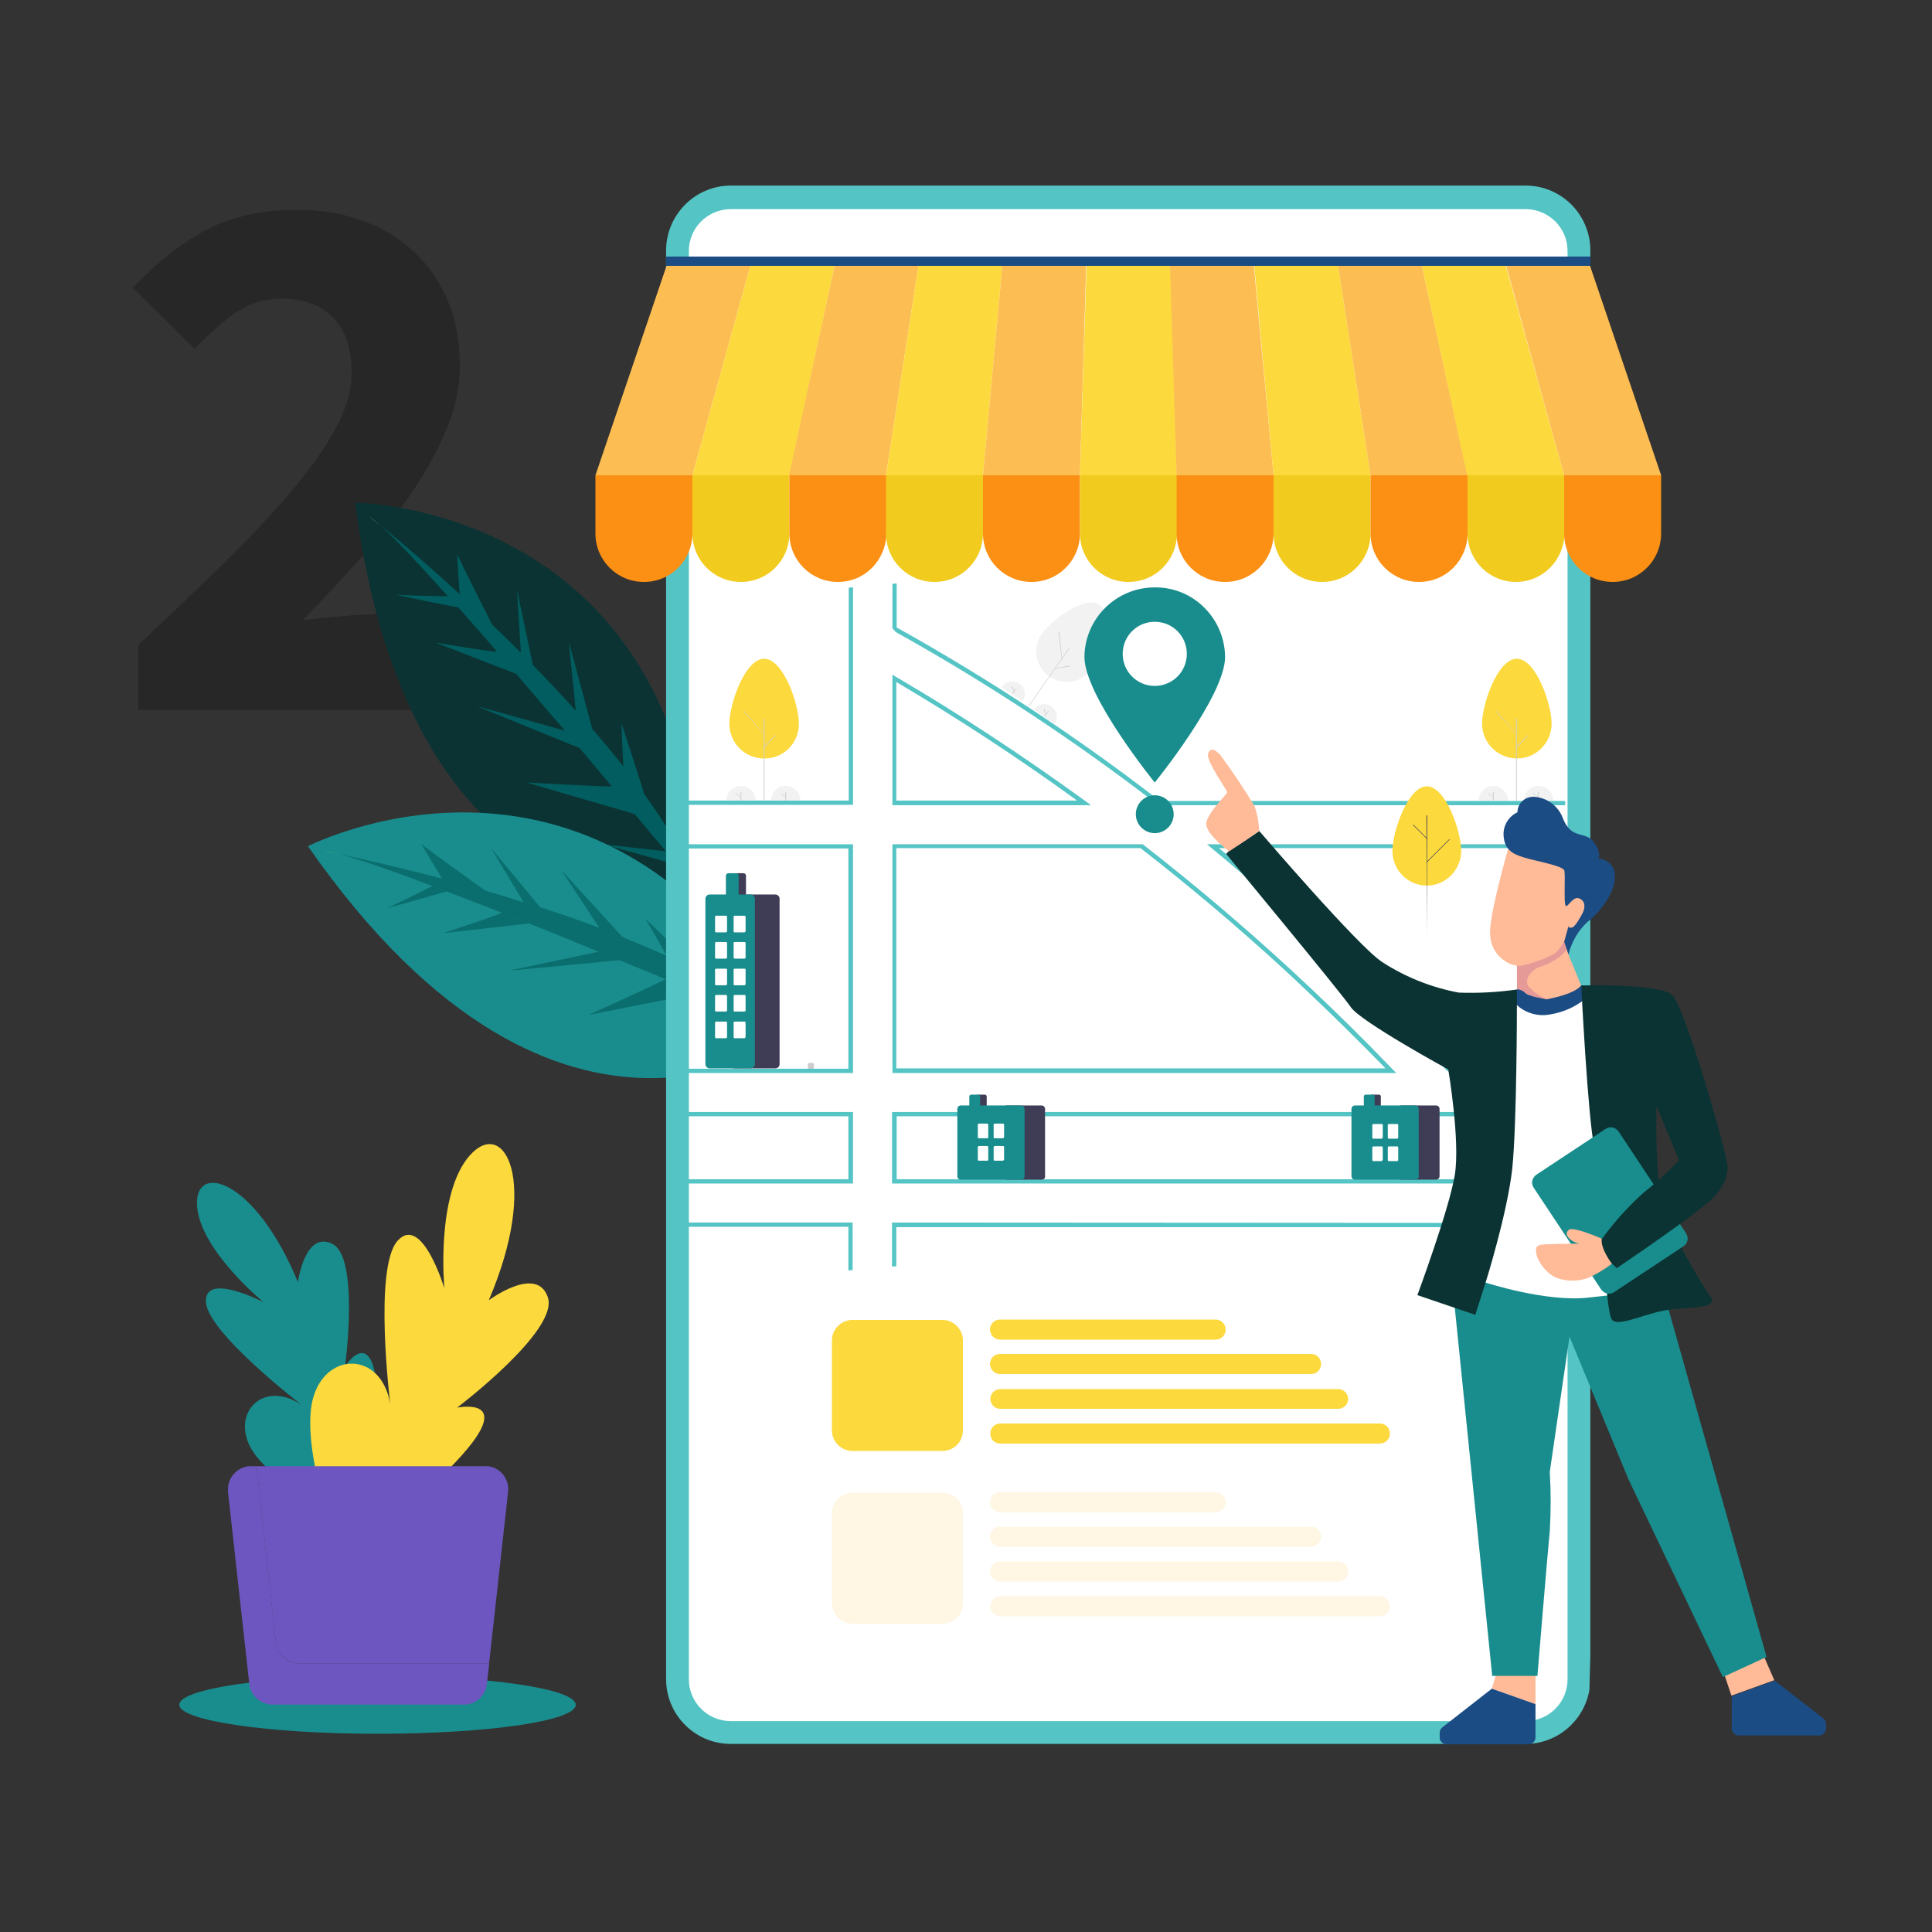 <?xml version="1.0" encoding="utf-8"?>
<!-- Generator: Adobe Illustrator 27.1.1, SVG Export Plug-In . SVG Version: 6.00 Build 0)  -->
<svg version="1.1" id="Layer_1" xmlns="http://www.w3.org/2000/svg" xmlns:xlink="http://www.w3.org/1999/xlink" x="0px" y="0px"
	 viewBox="0 0 500 500" style="enable-background:new 0 0 500 500;" xml:space="preserve">
<rect x="0" y="0" width="500" height="500" fill="#333333" stroke="none"/>
<style type="text/css">
	.st0{enable-background:new    ;}
	.st1{fill:#272727;}
	.st2{fill:#0B3333;}
	.st3{fill:#015D5F;}
	.st4{fill:#198D8D;}
	.st5{fill:#0B6E6E;}
	.st6{fill:#FFFFFF;}
	.st7{fill:#CCCCCC;}
	.st8{fill:#FCD93D;}
	.st9{fill:#F2F2F2;}
	.st10{fill:#55C4C5;}
	.st11{fill:#3F3D56;}
	.st12{fill:#6C63FF;}
	.st13{fill:#A5C96F;}
	.st14{fill:#41B769;}
	.st15{clip-path:url(#SVGID_00000044136819238835432810000004779158515305822134_);}
	.st16{fill:#54C4C4;}
	.st17{fill:#1B4C84;}
	.st18{fill:#FCBD53;}
	.st19{fill:#FC9014;}
	.st20{fill:#F2CB1F;}
	.st21{fill:#FFF6E3;}
	.st22{clip-path:url(#SVGID_00000047746444605339769650000002387767944912780732_);}
	.st23{fill:url(#Rectangle_27_00000040556852244153227090000013784486851565827743_);}
	.st24{clip-path:url(#SVGID_00000005264931967493260160000000925856003964169383_);}
	.st25{fill:url(#Rectangle_28_00000155842248447745013390000016039627743926130588_);}
	.st26{clip-path:url(#SVGID_00000014632094599668784620000017015123983911975845_);}
	.st27{fill:#FFBA97;}
	.st28{clip-path:url(#SVGID_00000176032126088124007390000012890122673685989505_);}
	.st29{clip-path:url(#SVGID_00000115475023643800510470000010611417173285407668_);}
	.st30{clip-path:url(#SVGID_00000180364358590773932650000017577698332049376391_);}
	.st31{fill:url(#Rectangle_32_00000152239029356365747540000015600314244303913125_);}
	.st32{clip-path:url(#SVGID_00000052825261611857662060000002126780366467039656_);}
	.st33{clip-path:url(#SVGID_00000119815806458480105070000006122785262458225819_);}
	.st34{clip-path:url(#SVGID_00000008132988258563147870000003999068610660211123_);}
	.st35{fill:#E59A98;}
	.st36{clip-path:url(#SVGID_00000159439317074073253380000016346548314871952569_);}
	.st37{fill:url(#Rectangle_36_00000046340196221399507040000017251860682181651870_);}
	.st38{clip-path:url(#SVGID_00000160189510202535930320000013365055447785833605_);}
	.st39{clip-path:url(#SVGID_00000171712480390195386020000011320631548861511813_);}
</style>
<g class="st0">
	<path class="st1" d="M35.8,183.7v-16.8c8.1-7.6,15.5-14.7,22.3-21.3c6.7-6.6,12.5-12.8,17.4-18.6c4.9-5.8,8.7-11.2,11.4-16.2
		c2.7-5,4.1-9.7,4.1-14.3c0-6.3-1.6-11-4.8-14.3c-3.2-3.3-7.6-4.9-13.2-4.9c-4.7,0-8.8,1.3-12.4,3.9c-3.6,2.6-7,5.6-10.2,9.1
		l-16-15.8c6.3-6.7,12.6-11.7,19.2-15.1c6.5-3.4,14.3-5.1,23.4-5.1c6.3,0,11.9,1,17.1,2.9c5.1,1.9,9.5,4.7,13.3,8.2
		c3.7,3.5,6.6,7.8,8.6,12.7c2,4.9,3,10.4,3,16.6c0,5.3-1.1,10.8-3.4,16.3c-2.3,5.5-5.3,11-9.1,16.6c-3.8,5.5-8.1,11-13,16.6
		c-4.9,5.5-9.9,10.9-15.1,16.3c3.2-0.4,6.8-0.8,10.7-1.1c3.9-0.3,7.4-0.5,10.5-0.5h25.6v24.8H35.8z"/>
</g>
<g id="Group_109" transform="translate(26 26)">
	<path id="Path_894" class="st2" d="M65.9,104.1c0,0,85.9,0.4,89.5,101.5C155.4,205.6,80.8,219.2,65.9,104.1"/>
	<path id="Path_897" class="st3" d="M121.2,140l1.8,17.9l0,0c-3.7-4.1-7.4-8-11.1-11.8l-4.1-19.4l1,16.2l0,0c-2.5-2.5-5-4.9-7.4-7.2
		l0,0c0,0-9.1-17.9-9.1-18.4c0,0.4,0.6,10.4,0.7,10.5l0,0c-9.1-8.4-16.7-14.7-20.7-18c4,3.6,10.2,10.3,17.6,18.5
		c0,0-10.4-0.1-12.9-0.4c-2.5-0.2,15.5,3.3,15.6,3.3c3.2,3.6,6.6,7.5,10,11.4c-0.6,0.3-15.9-2.3-15.9-2.3l20.9,8.1
		c4.2,4.9,8.4,9.9,12.6,14.7c0,0-23.1-6.5-22.7-6.3c0.4,0.2,26.5,10.8,26.5,10.8c2.9,3.4,5.6,6.7,8.3,9.9c-0.9,0.2-22.1-1-22.1-1
		l28.1,8.2c2.9,3.5,5.6,6.8,8,9.6c-1.4-0.1-16.6-1.9-15.8-1.7c0.8,0.2,18.6,5.2,18.6,5.2l-2.8-3.4c5.7,6.9,9.3,11.2,9.3,11.2
		c-1.4-3.5-3-7-4.8-10.3l0,0c0,0-2.4-17.4-2.7-18c-0.3-0.6,0.7,14.4,0.7,14.4l0,0.1c-2.4-4.1-5.2-8.3-8.2-12.5l0,0
		c0.4,0.6-5.8-18.2-5.8-18.2l0.5,11.2v0c-2.6-3.2-5.2-6.5-8-9.6L121.2,140z M89.9,128.4c0.8,0.9,1.7,1.9,2.6,2.9L89.9,128.4z
		 M102.5,142.8c1.6,1.9,3.3,3.8,5,5.7L102.5,142.8z M120.1,163.3c1.2,1.5,2.5,2.9,3.7,4.4L120.1,163.3z M132.2,177.6
		c2.1,2.5,4.1,4.9,6,7.2L132.2,177.6z"/>
	<path id="Path_898" class="st4" d="M53.7,193c0,0,76.4-39.3,126.3,48.7C179.9,241.6,120,288.2,53.7,193"/>
	<path id="Path_901" class="st5" d="M171,234.7c0,0-10.1-14.3-10.7-14.7c-0.6-0.4,7.2,12.5,7.2,12.5l0.1,0c-4-2.5-8.4-5-13-7.3l0,0
		c0.6,0.3-13.6-13.5-13.6-13.5l5.6,9.7h0c-3.8-1.7-7.6-3.3-11.5-4.9l-15.9-17.4l9.9,15l0,0c-5.1-1.9-10.2-3.7-15.3-5.3l-12.7-15.3
		l8.4,14h0c-3.4-1.1-6.7-2.1-9.9-3h0c0,0-16.3-11.7-16.6-12.1c0.2,0.4,5.3,8.9,5.4,9l0,0c-12-3.2-21.7-5.3-26.6-6.4
		c5.2,1.4,13.8,4.4,24.1,8.3c0,0-9.3,4.7-11.6,5.6c-2.3,0.9,15.3-4.2,15.3-4.2c4.5,1.7,9.3,3.6,14.2,5.5c-0.4,0.5-15.2,5.3-15.2,5.3
		l22.3-2.5c6,2.4,12,4.8,18,7.3c0,0-23.5,4.9-23,4.9s28.4-2.7,28.4-2.7c4.1,1.7,8.1,3.3,11.9,4.9c-0.7,0.6-20,9.3-20,9.3l28.7-5.7
		c6.1,2.5,11.4,4.8,15.6,6.5l-4.1-1.7c-1.3,0.6-15.6,6-14.8,5.7s18.9-4,18.9-4c5.8,2.5,9.3,3.9,9.3,3.9
		C177.1,239.1,174.1,236.8,171,234.7L171,234.7z M86.1,203.4c1.2,0.4,2.4,0.9,3.6,1.4L86.1,203.4z M104,210.3c2.3,0.9,4.7,1.8,7,2.8
		L104,210.3z M129.1,220.4l5.3,2.2L129.1,220.4z M146.4,227.5c3,1.2,5.9,2.4,8.6,3.6L146.4,227.5z"/>
	<path id="Path_919" class="st6" d="M368.8,422.5H163.2c-7.6,0-13.8-6.2-13.8-13.8V38.9c0-7.6,6.2-13.8,13.8-13.8h205.6
		c7.6,0,13.8,6.2,13.8,13.8v369.7C382.6,416.3,376.4,422.5,368.8,422.5"/>
	<g id="Group_73" transform="translate(2219.458 861.393)">
		<path id="Path_1006" class="st7" d="M-2035.2-610.7h-0.8c-0.2,0-0.4-0.2-0.4-0.4v-0.8c0-0.2,0.2-0.4,0.4-0.4h0.8
			c0.2,0,0.4,0.2,0.4,0.4v0.8C-2034.8-610.9-2035-610.7-2035.2-610.7z"/>
		<path id="Path_1014" class="st8" d="M-1843.9-700.1c0-5-4-16.8-9-16.8s-9,11.8-9,16.8c0,5,4.1,9,9.1,9
			C-1848-691.1-1843.9-695.1-1843.9-700.1z"/>
		<path id="Path_1015" class="st7" d="M-1853-680.1c-0.1,0-0.1,0-0.1-0.1l0,0v-21.1c0-0.1,0-0.1,0.1-0.1c0.1,0,0.1,0,0.1,0.1
			c0,0,0,0,0,0.1v21.1C-1852.9-680.1-1852.9-680.1-1853-680.1z"/>
		<path id="Path_1016" class="st7" d="M-1853-697.3C-1853-697.3-1853-697.3-1853-697.3l-5.3-6c0,0,0-0.1,0-0.1c0,0,0.1,0,0.1,0
			c0,0,0,0,0,0l5.2,6C-1852.9-697.4-1852.9-697.4-1853-697.3C-1852.9-697.3-1853-697.3-1853-697.3z"/>
		<path id="Path_1017" class="st7" d="M-1853-693.9c-0.1,0-0.1,0-0.1-0.1c0,0,0-0.1,0-0.1l3-3c0,0,0.1,0,0.1,0c0,0,0,0.1,0,0.1
			L-1853-693.9C-1852.9-693.9-1853-693.9-1853-693.9z"/>
		<path id="Path_1018" class="st9" d="M-1862.8-680.2c0-2.1,1.7-3.8,3.8-3.8c2.1,0,3.8,1.7,3.8,3.8c0,0,0,0,0,0"/>
		<path id="Path_1019" class="st7" d="M-1859-680.2c-0.1,0-0.1,0-0.1-0.1c0,0,0,0,0,0v-2c0-0.1,0-0.1,0.1-0.1c0.1,0,0.1,0,0.1,0.1
			c0,0,0,0,0,0v2C-1858.9-680.2-1858.9-680.2-1859-680.2z"/>
		<path id="Path_1020" class="st7" d="M-1859-680.9C-1859-680.9-1859-680.9-1859-680.9l-1.3-1.1c0,0,0-0.1,0-0.1c0,0,0.1,0,0.1,0
			l1.2,1.1C-1858.9-681-1858.9-680.9-1859-680.9C-1858.9-680.9-1859-680.9-1859-680.9L-1859-680.9z"/>
		<path id="Path_1021" class="st9" d="M-1851.1-680.2c0-2.1,1.7-3.8,3.8-3.8s3.8,1.7,3.8,3.8c0,0,0,0,0,0"/>
		<path id="Path_1022" class="st7" d="M-1847.4-680.2c-0.1,0-0.1,0-0.1-0.1c0,0,0,0,0,0v-2c0-0.1,0-0.1,0.1-0.1c0.1,0,0.1,0,0.1,0.1
			c0,0,0,0,0,0v2C-1847.3-680.2-1847.3-680.2-1847.4-680.2L-1847.4-680.2L-1847.4-680.2z"/>
		<path id="Path_1023" class="st7" d="M-1847.4-680.9C-1847.4-680.9-1847.4-680.9-1847.4-680.9l-1.3-1.1c0,0,0-0.1,0-0.1
			c0,0,0.1,0,0.1,0l1.2,1.1C-1847.3-681-1847.3-680.9-1847.4-680.9C-1847.3-680.9-1847.3-680.9-1847.4-680.9L-1847.4-680.9z"/>
		<path id="Path_1024" class="st9" d="M-1962.9-714.4c2.5-3.5,5.5-14,1.9-16.5c-3.6-2.5-12.3,3.9-14.8,7.5c-2.5,3.5-1.8,8.4,1.8,11
			c3.5,2.5,8.4,1.8,11-1.8C-1963-714.2-1962.9-714.3-1962.9-714.4L-1962.9-714.4z"/>
		<path id="Path_1025" class="st7" d="M-1979.3-704.6c0,0-0.1-0.1,0-0.1c0,0,0,0,0,0l10.5-15c0,0,0.1,0,0.1,0c0,0,0,0.1,0,0.1
			l-10.5,15C-1979.2-704.6-1979.2-704.6-1979.3-704.6C-1979.3-704.6-1979.3-704.6-1979.3-704.6z"/>
		<path id="Path_1026" class="st7" d="M-1970.7-716.9C-1970.7-716.9-1970.7-716.9-1970.7-716.9l-0.8-6.9c0,0,0-0.1,0.1-0.1
			c0,0,0.1,0,0.1,0.1c0,0,0,0,0,0l0.7,6.8C-1970.5-716.9-1970.6-716.9-1970.7-716.9C-1970.6-716.9-1970.7-716.9-1970.7-716.9
			L-1970.7-716.9z"/>
		<path id="Path_1027" class="st7" d="M-1972.4-714.4c0,0-0.1-0.1,0-0.1c0,0,0,0,0.1,0l3.6-0.6c0,0,0.1,0,0.1,0.1c0,0,0,0.1-0.1,0.1
			L-1972.4-714.4C-1972.3-714.4-1972.4-714.4-1972.4-714.4z"/>
		<path id="Path_1028" class="st9" d="M-1986.2-709.6c1-1.5,3-1.9,4.5-0.9c1.5,1,1.9,3,0.9,4.5c0,0-0.1,0.1-0.1,0.1"/>
		<path id="Path_1029" class="st7" d="M-1983.5-707.7c0,0-0.1-0.1,0-0.1c0,0,0,0,0,0l1-1.4c0,0,0.1-0.1,0.1,0c0,0,0.1,0.1,0,0.1
			l-1,1.4C-1983.4-707.7-1983.4-707.7-1983.5-707.7C-1983.5-707.7-1983.5-707.7-1983.5-707.7z"/>
		<path id="Path_1030" class="st7" d="M-1983.1-708.2C-1983.1-708.2-1983.2-708.2-1983.1-708.2l-0.4-1.4c0,0,0-0.1,0.1-0.1
			c0,0,0.1,0,0.1,0.1l0.3,1.4C-1983-708.2-1983-708.2-1983.1-708.2C-1983.1-708.2-1983.1-708.2-1983.1-708.2z"/>
		<path id="Path_1031" class="st9" d="M-1977.9-703.8c1.1-1.5,3.1-1.8,4.6-0.7c1.4,1,1.8,3,0.8,4.5"/>
		<path id="Path_1032" class="st7" d="M-1975.2-701.9c0,0-0.1-0.1,0-0.1c0,0,0,0,0,0l1-1.4c0,0,0.1-0.1,0.1,0s0.1,0.1,0,0.1l-1,1.4
			C-1975.1-701.9-1975.2-701.9-1975.2-701.9C-1975.2-701.9-1975.2-701.9-1975.2-701.9L-1975.2-701.9z"/>
		<path id="Path_1033" class="st7" d="M-1974.9-702.4C-1974.9-702.4-1974.9-702.4-1974.9-702.4l-0.4-1.4c0,0,0-0.1,0.1-0.1
			c0,0,0.1,0,0.1,0.1l0.3,1.4C-1974.7-702.5-1974.7-702.4-1974.9-702.4C-1974.8-702.4-1974.8-702.4-1974.9-702.4z"/>
		<path id="Path_1036" class="st10" d="M-1964.6-680.1c-15.7-11.4-32.2-22.3-49.1-32.2l-0.8-0.5v33.8h51.4L-1964.6-680.1z
			 M-2013.5-680.2v-30.7c16.1,9.5,31.8,19.8,46.8,30.7L-2013.5-680.2z M-1885.1-610.7c-6.8-7.1-13.8-14-20.9-20.7
			c-2-1.9-4-3.7-5.9-5.5c-12.2-11.2-24.7-21.8-37.7-31.9l-0.2-0.1h-64.7v59.2h130.4L-1885.1-610.7z M-2013.5-610.9v-57h63.2
			c12.5,9.7,24.7,20,36.5,30.8c2.1,1.9,4.1,3.8,6.1,5.7c7.1,6.7,14,13.5,20.8,20.5L-2013.5-610.9z M-1885.1-610.7
			c-6.8-7.1-13.8-14-20.9-20.7c-2-1.9-4-3.7-5.9-5.5c-12.2-11.2-24.7-21.8-37.7-31.9l-0.2-0.1h-64.7v59.2h130.4L-1885.1-610.7z
			 M-2013.5-610.9v-57h63.2c12.5,9.7,24.7,20,36.5,30.8c2.1,1.9,4.1,3.8,6.1,5.7c7.1,6.7,14,13.5,20.8,20.5L-2013.5-610.9z
			 M-1964.6-680.1c-15.7-11.4-32.2-22.3-49.1-32.2l-0.8-0.5v33.8h51.4L-1964.6-680.1z M-2013.5-680.2v-30.7
			c16.1,9.5,31.8,19.8,46.8,30.7L-2013.5-680.2z M-1964.6-680.1c-15.7-11.4-32.2-22.3-49.1-32.2l-0.8-0.5v33.8h51.4L-1964.6-680.1z
			 M-2013.5-680.2v-30.7c16.1,9.5,31.8,19.8,46.8,30.7L-2013.5-680.2z M-1885.1-610.7c-6.8-7.1-13.8-14-20.9-20.7
			c-2-1.9-4-3.7-5.9-5.5c-12.2-11.2-24.7-21.8-37.7-31.9l-0.2-0.1h-64.7v59.2h130.4L-1885.1-610.7z M-2013.5-610.9v-57h63.2
			c12.5,9.7,24.7,20,36.5,30.8c2.1,1.9,4.1,3.8,6.1,5.7c7.1,6.7,14,13.5,20.8,20.5L-2013.5-610.9z M-2070.2-599.6v1.1h44.3v16.3
			h-44.3v1.1h45.5v-18.5L-2070.2-599.6z M-2014.6-571v11.4l1.1-0.1v-10.1h172.8v-1.1L-2014.6-571z M-1840.6-598.5v-1.1h-174v18.5
			h174v-1.1h-172.8v-16.3H-1840.6z M-1945.4-680.2c-21.5-16.6-44.3-31.6-68-44.8v-11.4l-1.1,0.1v11.5l0.9,1
			c23.7,13.2,46.3,28.1,67.8,44.7l0.2,0.1h105.2v-1.1H-1945.4z M-2025.8-680.2h-44.3v1.1h45.4v-56.3l-1.1,0.1L-2025.8-680.2z
			 M-1840.6-668.9h-92.5l1.2,1c11.4,9.4,22.6,19.3,33.5,29.8c1.6,1.5,3.1,3,4.7,4.5c7.7,7.5,15.3,15.3,22.7,23.3l0.9,0.5h29.5v-1.1
			h-29.4c-7.3-7.9-14.8-15.7-22.5-23.2c-1.5-1.5-3.1-3-4.6-4.5c-10.7-10.3-21.7-20.1-32.9-29.3h89.4L-1840.6-668.9z M-2070.2-571
			v1.1h44.3v11.3l1.1-0.1V-571L-2070.2-571z M-2070.2-668.9v1.1h44.3v57h-44.3v1.1h45.5v-59.2H-2070.2z M-1964.6-680.1
			c-15.7-11.4-32.2-22.3-49.1-32.2l-0.8-0.5v33.8h51.4L-1964.6-680.1z M-2013.5-680.2v-30.7c16.1,9.5,31.8,19.8,46.8,30.7
			L-2013.5-680.2z M-1885.1-610.7c-6.8-7.1-13.8-14-20.9-20.7c-2-1.9-4-3.7-5.9-5.5c-12.2-11.2-24.7-21.8-37.7-31.9l-0.2-0.1h-64.7
			v59.2h130.4L-1885.1-610.7z M-2013.5-610.9v-57h63.2c12.5,9.7,24.7,20,36.5,30.8c2.1,1.9,4.1,3.8,6.1,5.7
			c7.1,6.7,14,13.5,20.8,20.5L-2013.5-610.9z M-1964.6-680.1c-15.7-11.4-32.2-22.3-49.1-32.2l-0.8-0.5v33.8h51.4L-1964.6-680.1z
			 M-2013.5-680.2v-30.7c16.1,9.5,31.8,19.8,46.8,30.7L-2013.5-680.2z M-1885.1-610.7c-6.8-7.1-13.8-14-20.9-20.7
			c-2-1.9-4-3.7-5.9-5.5c-12.2-11.2-24.7-21.8-37.7-31.9l-0.2-0.1h-64.7v59.2h130.4L-1885.1-610.7z M-2013.5-610.9v-57h63.2
			c12.5,9.7,24.7,20,36.5,30.8c2.1,1.9,4.1,3.8,6.1,5.7c7.1,6.7,14,13.5,20.8,20.5L-2013.5-610.9z"/>
		<path id="Path_1041" class="st8" d="M-1885.1-667.2c0-4.9,4-16.7,8.9-16.7s8.9,11.7,8.9,16.7c0,4.9-4,9-8.9,9
			C-1881.1-658.2-1885.1-662.2-1885.1-667.2C-1885.1-667.1-1885.1-667.1-1885.1-667.2z"/>
		<path id="Path_1042" class="st11" d="M-1876.2-645.4C-1876.2-645.4-1876.2-645.4-1876.2-645.4l-0.1-30.9c0,0,0-0.1,0.1-0.1
			c0,0,0.1,0,0.1,0.1c0,0,0,0,0,0L-1876.2-645.4C-1876.1-645.4-1876.1-645.4-1876.2-645.4z"/>
		<path id="Path_1043" class="st11" d="M-1876.2-670.3C-1876.2-670.3-1876.2-670.4-1876.2-670.3l-3.6-3.6c0,0,0-0.1,0-0.1
			c0,0,0.1,0,0.1,0l3.5,3.5C-1876.1-670.4-1876.1-670.4-1876.2-670.3C-1876.1-670.4-1876.1-670.3-1876.2-670.3z"/>
		<path id="Path_1044" class="st11" d="M-1876.2-664.2C-1876.2-664.2-1876.2-664.2-1876.2-664.2c-0.1-0.1-0.1-0.1-0.1-0.1l5.9-5.9
			c0,0,0.1,0,0.1,0c0,0,0,0.1,0,0.1L-1876.2-664.2C-1876.1-664.2-1876.1-664.2-1876.2-664.2z"/>
		<path id="Path_1084" class="st8" d="M-2038.7-700.1c0-5-4-16.8-9-16.8s-9,11.8-9,16.8c0,5,4,9,9,9
			C-2042.7-691-2038.7-695.1-2038.7-700.1L-2038.7-700.1L-2038.7-700.1z"/>
		<path id="Path_1085" class="st7" d="M-2047.7-680.1c-0.1,0-0.1,0-0.1-0.1l0,0v-21.1c0-0.1,0-0.1,0.1-0.1c0.1,0,0.1,0,0.1,0.1
			c0,0,0,0,0,0.1v21.1C-2047.6-680.1-2047.7-680.1-2047.7-680.1L-2047.7-680.1L-2047.7-680.1z"/>
		<path id="Path_1086" class="st7" d="M-2047.7-697.3C-2047.7-697.3-2047.8-697.3-2047.7-697.3l-5.3-6c0,0,0-0.1,0-0.1
			c0,0,0.1,0,0.1,0l5.2,6C-2047.6-697.4-2047.6-697.4-2047.7-697.3C-2047.7-697.3-2047.7-697.3-2047.7-697.3z"/>
		<path id="Path_1087" class="st7" d="M-2047.7-693.9c-0.1,0-0.1,0-0.1-0.1c0,0,0-0.1,0-0.1l3-3c0,0,0.1,0,0.1,0c0,0,0,0.1,0,0.1
			L-2047.7-693.9C-2047.7-693.9-2047.7-693.9-2047.7-693.9z"/>
		<path id="Path_1088" class="st9" d="M-2057.5-680.2c0-2.1,1.7-3.8,3.8-3.8c2.1,0,3.8,1.7,3.8,3.8"/>
		<path id="Path_1089" class="st7" d="M-2053.7-680.2c-0.1,0-0.1,0-0.1-0.1v-2c0-0.1,0.1-0.1,0.1-0.1c0,0,0.1,0,0.1,0.1v2
			C-2053.6-680.2-2053.7-680.2-2053.7-680.2z"/>
		<path id="Path_1090" class="st7" d="M-2053.7-680.9C-2053.8-680.9-2053.8-680.9-2053.7-680.9l-1.3-1.1c0,0,0-0.1,0-0.1
			c0,0,0.1,0,0.1,0l1.2,1.1C-2053.6-681-2053.6-680.9-2053.7-680.9C-2053.7-680.9-2053.7-680.9-2053.7-680.9L-2053.7-680.9z"/>
		<path id="Path_1091" class="st9" d="M-2045.9-680.2c0-2.1,1.7-3.8,3.8-3.8c2.1,0,3.8,1.7,3.8,3.8"/>
		<path id="Path_1092" class="st7" d="M-2042.1-680.2c-0.1,0-0.1,0-0.1-0.1v-2c0-0.1,0.1-0.1,0.1-0.1c0,0,0.1,0,0.1,0.1v2
			C-2042-680.2-2042-680.2-2042.1-680.2z"/>
		<path id="Path_1093" class="st7" d="M-2042.1-680.9C-2042.1-680.9-2042.2-680.9-2042.1-680.9l-1.3-1.1c0,0,0-0.1,0-0.1
			c0,0,0.1,0,0.1,0l1.2,1.1C-2042-681-2042-680.9-2042.1-680.9C-2042-680.9-2042.1-680.9-2042.1-680.9L-2042.1-680.9z"/>
		<path id="Path_1094" class="st12" d="M-1848.7-602.4c0-5-4-16.8-9-16.8c-5,0-9,11.8-9,16.8c0,5,4.1,9,9.1,9
			C-1852.8-593.4-1848.7-597.4-1848.7-602.4z"/>
		<path id="Path_1095" class="st7" d="M-1857.8-582.4c-0.1,0-0.1,0-0.1-0.1l0,0v-21.1c0-0.1,0.1-0.1,0.1-0.1c0,0,0.1,0,0.1,0.1v21.1
			C-1857.7-582.5-1857.7-582.4-1857.8-582.4z"/>
		<path id="Path_1096" class="st7" d="M-1857.8-599.7C-1857.8-599.7-1857.8-599.7-1857.8-599.7l-5.3-6c0,0,0-0.1,0-0.1
			c0,0,0.1,0,0.1,0c0,0,0,0,0,0l5.2,6C-1857.6-599.8-1857.6-599.7-1857.8-599.7C-1857.7-599.7-1857.7-599.7-1857.8-599.7z"/>
		<path id="Path_1097" class="st7" d="M-1857.8-596.2c-0.1,0-0.1,0-0.1-0.1c0,0,0-0.1,0-0.1l3-3c0,0,0.1,0,0.1,0c0,0,0,0.1,0,0.1
			L-1857.8-596.2C-1857.7-596.2-1857.7-596.2-1857.8-596.2z"/>
		<path id="Path_1098" class="st11" d="M-1990.6-600.8h-1.8c-0.3,0-0.5-0.2-0.5-0.5l0,0v-2.3c0-0.3,0.2-0.5,0.5-0.5c0,0,0,0,0,0h1.8
			c0.3,0,0.5,0.2,0.5,0.5l0,0v2.3C-1990.1-601.1-1990.4-600.8-1990.6-600.8C-1990.6-600.8-1990.6-600.8-1990.6-600.8z"/>
		<path id="Path_1099" class="st11" d="M-1975.9-582.1h-9c-0.5,0-0.9-0.4-0.9-0.9v-17.4c0-0.5,0.4-0.9,0.9-0.9h9
			c0.5,0,0.9,0.4,0.9,0.9v17.4C-1974.9-582.5-1975.3-582.1-1975.9-582.1z"/>
		<path id="Path_1100" class="st4" d="M-1981.2-582.1h-15.6c-0.5,0-0.9-0.4-0.9-0.9v-17.4c0-0.5,0.4-0.9,0.9-0.9h15.6
			c0.5,0,0.9,0.4,0.9,0.9v17.4C-1980.3-582.5-1980.7-582.1-1981.2-582.1z"/>
		<path id="Path_1101" class="st4" d="M-1992.3-600.8h-1.8c-0.3,0-0.5-0.2-0.5-0.5l0,0v-2.3c0-0.3,0.2-0.5,0.5-0.5c0,0,0,0,0,0h1.8
			c0.3,0,0.5,0.2,0.5,0.5l0,0v2.3C-1991.8-601.1-1992-600.8-1992.3-600.8C-1992.3-600.8-1992.3-600.8-1992.3-600.8L-1992.3-600.8z"
			/>
		<path id="Path_1102" class="st6" d="M-1990-592.8h-2.1c-0.2,0-0.3-0.1-0.3-0.3l0,0v-3.2c0-0.2,0.1-0.3,0.3-0.3c0,0,0,0,0,0h2.1
			c0.2,0,0.3,0.1,0.3,0.3l0,0v3.2C-1989.7-592.9-1989.8-592.8-1990-592.8C-1990-592.8-1990-592.8-1990-592.8L-1990-592.8z"/>
		<path id="Path_1103" class="st6" d="M-1985.9-592.8h-2.1c-0.2,0-0.3-0.1-0.3-0.3l0,0v-3.2c0-0.2,0.1-0.3,0.3-0.3c0,0,0,0,0,0h2.1
			c0.2,0,0.3,0.1,0.3,0.3l0,0v3.2C-1985.7-592.9-1985.8-592.8-1985.9-592.8C-1985.9-592.8-1985.9-592.8-1985.9-592.8z"/>
		<path id="Path_1104" class="st6" d="M-1990-587h-2.1c-0.2,0-0.3-0.1-0.3-0.3l0,0v-3.2c0-0.2,0.1-0.3,0.3-0.3c0,0,0,0,0,0h2.1
			c0.2,0,0.3,0.1,0.3,0.3l0,0v3.2C-1989.7-587.1-1989.8-587-1990-587C-1990-587-1990-587-1990-587z"/>
		<path id="Path_1105" class="st6" d="M-1985.9-587h-2.1c-0.2,0-0.3-0.1-0.3-0.3l0,0v-3.2c0-0.2,0.1-0.3,0.3-0.3c0,0,0,0,0,0h2.1
			c0.2,0,0.3,0.1,0.3,0.3l0,0v3.2C-1985.7-587.1-1985.8-587-1985.9-587C-1985.9-587-1985.9-587-1985.9-587z"/>
		<path id="Path_1106" class="st11" d="M-2053-655.4h-2.1c-0.3,0-0.6-0.3-0.6-0.6v-4.8c0-0.3,0.3-0.6,0.6-0.6h2.1
			c0.3,0,0.6,0.3,0.6,0.6v4.8C-2052.4-655.7-2052.7-655.4-2053-655.4L-2053-655.4z"/>
		<path id="Path_1107" class="st11" d="M-2044.8-610.9h-10.6c-0.6,0-1.1-0.5-1.1-1.1v-42.8c0-0.6,0.5-1.1,1.1-1.1h10.6
			c0.6,0,1.1,0.5,1.1,1.1v42.8C-2043.7-611.4-2044.2-610.9-2044.8-610.9L-2044.8-610.9z"/>
		<path id="Path_1108" class="st4" d="M-2051.2-610.9h-10.6c-0.6,0-1.1-0.5-1.1-1.1v-42.8c0-0.6,0.5-1.1,1.1-1.1h10.6
			c0.6,0,1.1,0.5,1.1,1.1v42.8C-2050.1-611.4-2050.6-610.9-2051.2-610.9z"/>
		<path id="Path_1109" class="st4" d="M-2054.9-655.4h-2.1c-0.3,0-0.6-0.3-0.6-0.6v-4.8c0-0.3,0.3-0.6,0.6-0.6h2.1
			c0.3,0,0.6,0.3,0.6,0.6v4.8C-2054.3-655.7-2054.6-655.4-2054.9-655.4z"/>
		<path id="Path_1110" class="st6" d="M-2057.6-646.1h-2.5c-0.2,0-0.3-0.1-0.3-0.3v-3.7c0-0.2,0.1-0.3,0.3-0.3h2.5
			c0.2,0,0.3,0.1,0.3,0.3v3.7C-2057.3-646.3-2057.5-646.1-2057.6-646.1z"/>
		<path id="Path_1111" class="st6" d="M-2052.8-646.1h-2.5c-0.2,0-0.3-0.1-0.3-0.3v-3.7c0-0.2,0.1-0.3,0.3-0.3h2.5
			c0.2,0,0.3,0.1,0.3,0.3v3.7C-2052.5-646.3-2052.7-646.1-2052.8-646.1z"/>
		<path id="Path_1112" class="st6" d="M-2057.6-639.3h-2.5c-0.2,0-0.3-0.1-0.3-0.3v-3.7c0-0.2,0.1-0.3,0.3-0.3h2.5
			c0.2,0,0.3,0.1,0.3,0.3v3.7C-2057.3-639.4-2057.5-639.3-2057.6-639.3z"/>
		<path id="Path_1113" class="st6" d="M-2052.8-639.3h-2.5c-0.2,0-0.3-0.1-0.3-0.3v-3.7c0-0.2,0.1-0.3,0.3-0.3h2.5
			c0.2,0,0.3,0.1,0.3,0.3v3.7C-2052.5-639.4-2052.7-639.3-2052.8-639.3z"/>
		<path id="Path_1114" class="st6" d="M-2057.6-632.4h-2.5c-0.2,0-0.3-0.1-0.3-0.3v-3.7c0-0.2,0.1-0.3,0.3-0.3h2.5
			c0.2,0,0.3,0.1,0.3,0.3v3.7C-2057.3-632.6-2057.5-632.4-2057.6-632.4z"/>
		<path id="Path_1115" class="st6" d="M-2052.8-632.4h-2.5c-0.2,0-0.3-0.1-0.3-0.3v-3.7c0-0.2,0.1-0.3,0.3-0.3h2.5
			c0.2,0,0.3,0.1,0.3,0.3v3.7C-2052.5-632.6-2052.7-632.4-2052.8-632.4z"/>
		<path id="Path_1116" class="st6" d="M-2057.6-625.6h-2.5c-0.2,0-0.3-0.1-0.3-0.3v-3.7c0-0.2,0.1-0.3,0.3-0.3h2.5
			c0.2,0,0.3,0.1,0.3,0.3v3.7C-2057.3-625.7-2057.5-625.6-2057.6-625.6z"/>
		<path id="Path_1117" class="st6" d="M-2052.8-625.6h-2.5c-0.2,0-0.3-0.1-0.3-0.3v-3.7c0-0.2,0.1-0.3,0.3-0.3h2.5
			c0.2,0,0.3,0.1,0.3,0.3v3.7C-2052.5-625.7-2052.7-625.6-2052.8-625.6z"/>
		<path id="Path_1118" class="st6" d="M-2057.6-618.7h-2.5c-0.2,0-0.3-0.1-0.3-0.3v-3.7c0-0.2,0.1-0.3,0.3-0.3h2.5
			c0.2,0,0.3,0.1,0.3,0.3v3.7C-2057.3-618.9-2057.4-618.7-2057.6-618.7C-2057.6-618.7-2057.6-618.7-2057.6-618.7z"/>
		<path id="Path_1119" class="st6" d="M-2052.8-618.7h-2.5c-0.2,0-0.3-0.1-0.3-0.3v-3.7c0-0.2,0.1-0.3,0.3-0.3h2.5
			c0.2,0,0.3,0.1,0.3,0.3v3.7C-2052.5-618.9-2052.7-618.7-2052.8-618.7C-2052.8-618.7-2052.8-618.7-2052.8-618.7z"/>
		<path id="Path_1120" class="st11" d="M-1888.6-600.8h-1.8c-0.3,0-0.5-0.2-0.5-0.5l0,0v-2.3c0-0.3,0.2-0.5,0.5-0.5l0,0h1.8
			c0.3,0,0.5,0.2,0.5,0.5l0,0v2.3C-1888.1-601-1888.3-600.8-1888.6-600.8L-1888.6-600.8z"/>
		<path id="Path_1121" class="st11" d="M-1873.8-582.1h-9c-0.5,0-0.9-0.4-0.9-0.9v-17.4c0-0.5,0.4-0.9,0.9-0.9h9
			c0.5,0,0.9,0.4,0.9,0.9v17.4C-1872.9-582.5-1873.3-582.1-1873.8-582.1z"/>
		<path id="Path_1122" class="st4" d="M-1879.2-582.1h-15.6c-0.5,0-0.9-0.4-0.9-0.9v-17.4c0-0.5,0.4-0.9,0.9-0.9h15.6
			c0.5,0,0.9,0.4,0.9,0.9v17.4C-1878.2-582.5-1878.7-582.1-1879.2-582.1z"/>
		<path id="Path_1123" class="st4" d="M-1890.2-600.8h-1.8c-0.3,0-0.5-0.2-0.5-0.5l0,0v-2.3c0-0.3,0.2-0.5,0.5-0.5l0,0h1.8
			c0.3,0,0.5,0.2,0.5,0.5l0,0v2.3C-1889.7-601-1890-600.8-1890.2-600.8L-1890.2-600.8z"/>
		<path id="Path_1124" class="st6" d="M-1887.9-592.7h-2.1c-0.2,0-0.3-0.1-0.3-0.3v0v-3.2c0-0.2,0.1-0.3,0.3-0.3h0h2.1
			c0.2,0,0.3,0.1,0.3,0.3v0v3.2C-1887.7-592.9-1887.8-592.7-1887.9-592.7L-1887.9-592.7z"/>
		<path id="Path_1125" class="st6" d="M-1883.9-592.7h-2.1c-0.2,0-0.3-0.1-0.3-0.3v0v-3.2c0-0.2,0.1-0.3,0.3-0.3h0h2.1
			c0.2,0,0.3,0.1,0.3,0.3v0v3.2C-1883.6-592.9-1883.7-592.7-1883.9-592.7L-1883.9-592.7z"/>
		<path id="Path_1126" class="st6" d="M-1887.9-586.9h-2.1c-0.2,0-0.3-0.1-0.3-0.3v0v-3.2c0-0.2,0.1-0.3,0.3-0.3h0h2.1
			c0.2,0,0.3,0.1,0.3,0.3v0v3.2C-1887.7-587.1-1887.8-586.9-1887.9-586.9L-1887.9-586.9z"/>
		<path id="Path_1127" class="st6" d="M-1883.9-586.9h-2.1c-0.2,0-0.3-0.1-0.3-0.3v0v-3.2c0-0.2,0.1-0.3,0.3-0.3h0h2.1
			c0.2,0,0.3,0.1,0.3,0.3v0v3.2C-1883.6-587.1-1883.7-586.9-1883.9-586.9L-1883.9-586.9z"/>
	</g>
	<path id="Path_895" class="st13" d="M69.3,107.5c0,0,1.1,0.8,2.9,2.4C71.3,109,70.3,108.2,69.3,107.5"/>
	<path id="Path_896" class="st13" d="M92.2,117.3L92.2,117.3C92.2,117.3,92.2,117.3,92.2,117.3"/>
	<path id="Path_899" class="st14" d="M61.9,195.1c-1.2-0.3-2.4-0.6-3.7-0.8C58.2,194.4,59.5,194.6,61.9,195.1"/>
	<path id="Path_900" class="st14" d="M83.1,192.6L83.1,192.6C83.1,192.6,83.1,192.5,83.1,192.6"/>
	<g id="Group_38" transform="translate(804.38 1836.225)">
		<g>
			<defs>
				<path id="SVGID_1_" d="M-652.1-1427.8v-369.3c-0.1-6,4.7-10.9,10.7-11h206c6,0.1,10.8,5,10.7,11v369.3c0.1,6-4.7,10.9-10.7,11
					h-206C-647.4-1416.9-652.2-1421.8-652.1-1427.8 M-641.4-1814.2c-9.3,0.1-16.7,7.8-16.6,17v369.3c-0.1,9.3,7.3,16.9,16.6,17h206
					c9.3-0.1,16.7-7.8,16.6-17v-369.3c0.1-9.3-7.3-16.9-16.6-17H-641.4z"/>
			</defs>
			<clipPath id="SVGID_00000176022338969275988390000018008007344837640121_">
				<use xlink:href="#SVGID_1_"  style="overflow:visible;"/>
			</clipPath>
			<g id="Group_37" style="clip-path:url(#SVGID_00000176022338969275988390000018008007344837640121_);">
				
					<rect id="Rectangle_24" x="-743.3" y="-1737.5" transform="matrix(2.717142e-02 -1 1 2.717142e-02 1088.086 -2106.879)" class="st16" width="409.8" height="250"/>
			</g>
		</g>
	</g>
	<rect id="Rectangle_25" x="146.4" y="40.4" class="st17" width="239.2" height="2.4"/>
	<path id="Path_922" class="st18" d="M153.2,97h-25.1l18.4-54.2h21.7L153.2,97z"/>
	<path id="Path_923" class="st8" d="M178.3,97h-25.1l15-54.2H190L178.3,97z"/>
	<path id="Path_924" class="st19" d="M140.7,124.6h-0.1c-6.9,0-12.5-5.6-12.5-12.5V97h25.1v15C153.2,119,147.6,124.6,140.7,124.6"/>
	<path id="Path_925" class="st20" d="M165.8,124.6h-0.1c-6.9,0-12.5-5.6-12.5-12.5c0,0,0,0,0,0V97h25.1v15
		C178.3,119,172.7,124.6,165.8,124.6C165.8,124.6,165.8,124.6,165.8,124.6"/>
	<path id="Path_926" class="st18" d="M203.3,97h-25.1L190,42.8h21.7L203.3,97z"/>
	<path id="Path_927" class="st8" d="M228.4,97h-25.1l8.4-54.2h21.7L228.4,97z"/>
	<path id="Path_928" class="st19" d="M190.9,124.6h-0.1c-6.9,0-12.5-5.6-12.5-12.5V97h25.1v15C203.3,119,197.8,124.6,190.9,124.6
		C190.9,124.6,190.9,124.6,190.9,124.6"/>
	<path id="Path_929" class="st20" d="M215.9,124.6h-0.1c-6.9,0-12.5-5.6-12.5-12.5V97h25.1v15C228.4,119,222.8,124.6,215.9,124.6
		C215.9,124.6,215.9,124.6,215.9,124.6"/>
	<path id="Path_930" class="st18" d="M253.5,97h-25.1l5-54.2h21.7L253.5,97z"/>
	<path id="Path_931" class="st19" d="M241,124.6h-0.1c-6.9,0-12.5-5.6-12.5-12.5V97h25.1v15C253.5,119,247.9,124.6,241,124.6"/>
	<path id="Path_932" class="st8" d="M278.6,97h-25.1l1.7-54.2h21.7L278.6,97z"/>
	<path id="Path_933" class="st20" d="M266.1,124.6H266c-6.9,0-12.5-5.6-12.5-12.5c0,0,0,0,0,0V97h25.1v15
		C278.6,119,273,124.6,266.1,124.6"/>
	<path id="Path_934" class="st18" d="M303.6,97h-25.1l-1.7-54.2h21.7L303.6,97z"/>
	<path id="Path_935" class="st19" d="M291.1,124.6H291c-6.9,0-12.5-5.6-12.5-12.5V97h25.1v15C303.6,119,298,124.6,291.1,124.6
		C291.1,124.6,291.1,124.6,291.1,124.6"/>
	<path id="Path_936" class="st8" d="M328.7,97h-25.1l-5-54.2h21.7L328.7,97z"/>
	<path id="Path_937" class="st20" d="M316.2,124.6h-0.1c-6.9,0-12.5-5.6-12.5-12.5V97h25.1v15C328.7,119,323.1,124.6,316.2,124.6"/>
	<path id="Path_938" class="st18" d="M353.8,97h-25.1l-8.4-54.2h21.7L353.8,97z"/>
	<path id="Path_939" class="st19" d="M341.3,124.6h-0.1c-6.9,0-12.5-5.6-12.5-12.5c0,0,0,0,0,0V97h25.1v15
		C353.8,119,348.2,124.6,341.3,124.6"/>
	<path id="Path_940" class="st8" d="M378.8,97h-25.1l-11.7-54.2h21.7L378.8,97z"/>
	<path id="Path_941" class="st20" d="M366.4,124.6h-0.1c-6.9,0-12.5-5.6-12.5-12.5c0,0,0,0,0,0V97h25.1v15
		C378.8,119,373.2,124.6,366.4,124.6"/>
	<path id="Path_942" class="st18" d="M403.9,97h-25.1l-15-54.2h21.7L403.9,97z"/>
	<path id="Path_943" class="st19" d="M391.4,124.6h-0.1c-6.9,0-12.5-5.6-12.5-12.5V97h25.1v15C403.9,119,398.3,124.6,391.4,124.6
		C391.4,124.6,391.4,124.6,391.4,124.6"/>
	<path id="Path_944" class="st8" d="M217.9,349.5h-23.3c-2.9,0-5.3-2.4-5.3-5.3l0,0v-23.3c0-2.9,2.4-5.3,5.3-5.3h23.3
		c2.9,0,5.3,2.4,5.3,5.3l0,0v23.3C223.2,347.1,220.9,349.5,217.9,349.5C217.9,349.5,217.9,349.5,217.9,349.5"/>
	<path id="Path_945" class="st8" d="M232.8,320.7h55.8c1.4,0,2.6-1.1,2.6-2.6c0-1.4-1.1-2.6-2.6-2.6h-55.8c-1.4,0-2.6,1.1-2.6,2.6
		C230.3,319.5,231.4,320.7,232.8,320.7"/>
	<path id="Path_946" class="st8" d="M232.8,329.6h80.5c1.4,0,2.6-1.1,2.6-2.6c0-1.4-1.1-2.6-2.6-2.6h-80.5c-1.4,0-2.6,1.1-2.6,2.6
		C230.3,328.5,231.4,329.6,232.8,329.6"/>
	<path id="Path_947" class="st8" d="M232.8,338.6h87.5c1.4,0,2.6-1.1,2.6-2.5c0-1.4-1.1-2.6-2.5-2.6c0,0,0,0,0,0h-87.5
		c-1.4,0-2.6,1.1-2.6,2.5C230.3,337.4,231.4,338.6,232.8,338.6C232.8,338.6,232.8,338.6,232.8,338.6"/>
	<path id="Path_948" class="st8" d="M331.1,342.4h-98.2c-1.4,0-2.6,1.1-2.6,2.6s1.1,2.6,2.6,2.6h98.2c1.4,0,2.6-1.1,2.6-2.6
		S332.5,342.4,331.1,342.4"/>
	<path id="Path_949" class="st21" d="M217.9,394.2h-23.3c-2.9,0-5.3-2.4-5.3-5.3v-23.3c0-2.9,2.4-5.3,5.3-5.3l0,0h23.3
		c2.9,0,5.3,2.4,5.3,5.3c0,0,0,0,0,0v23.3C223.2,391.8,220.9,394.2,217.9,394.2C217.9,394.2,217.9,394.2,217.9,394.2"/>
	<path id="Path_950" class="st21" d="M232.8,365.4h55.8c1.4,0,2.6-1.1,2.6-2.6c0-1.4-1.1-2.6-2.6-2.6h-55.8c-1.4,0-2.6,1.1-2.6,2.6
		C230.3,364.2,231.4,365.4,232.8,365.4"/>
	<path id="Path_951" class="st21" d="M232.8,374.3h80.5c1.4,0,2.6-1.1,2.6-2.6c0-1.4-1.1-2.6-2.6-2.6h-80.5c-1.4,0-2.6,1.1-2.6,2.6
		C230.3,373.2,231.4,374.3,232.8,374.3"/>
	<path id="Path_952" class="st21" d="M232.8,383.3h87.5c1.4,0,2.6-1.1,2.6-2.6c0-1.4-1.1-2.6-2.6-2.6h-87.5c-1.4,0-2.6,1.1-2.6,2.6
		C230.3,382.1,231.4,383.3,232.8,383.3"/>
	<path id="Path_953" class="st21" d="M331.1,387.1h-98.2c-1.4,0-2.6,1.1-2.6,2.6c0,1.4,1.1,2.6,2.6,2.6h98.2c1.4,0,2.6-1.1,2.6-2.6
		C333.6,388.3,332.5,387.1,331.1,387.1"/>
	<path id="Path_974" class="st4" d="M123,415.2c0,4.2-23,7.5-51.3,7.5s-51.3-3.4-51.3-7.5c0-4.2,23-7.5,51.3-7.5S123,411,123,415.2"
		/>
	<path id="Path_975" class="st4" d="M66.9,368.6c0,0-21.7-9.7-27.6-19.2s2.8-18.7,12.9-11.7c0,0-24.4-18.7-24.9-26.7s14.9,0,14.9,0
		S25.8,297.6,25,286.1s15-7.2,26.1,19.7c0,0,1.8-13.4,8.9-9.9s3.3,31.7,3.3,31.7s4.8-7.5,7.2-0.3c2.3,7.2,0.7,24.2,1.5,31.6
		C72.7,366.3,74.2,369.1,66.9,368.6"/>
	<path id="Path_976" class="st8" d="M61.4,374.7c0,0-9.6-25.8-6.5-38.4s17.8-12.8,20.1,1.1c0,0-4.4-35.3,1.9-42.3
		s12.1,12.3,12.1,12.3s-2.3-24.4,6.6-34.4s18.1,6.6,4.9,37.5c0,0,12.5-9.3,15.3-0.7s-23.5,28.5-23.5,28.5s10.1-2.1,6.1,5.7
		c-4,7.8-19.5,20.2-24.8,26.9S67,381.2,61.4,374.7"/>
	<g id="Group_42" transform="translate(747.611 2002.249)">
		<g>
			<defs>
				<path id="SVGID_00000077291600291662519760000008666994806900897692_" d="M-708.7-1648.8c-3.3,0-6,2.8-5.9,6.1
					c0,0.2,0,0.4,0,0.6l5.5,49.6c0.3,3,2.8,5.3,5.9,5.4h49.7c3,0,5.6-2.3,5.9-5.4l0.6-5.3h-49.3c-3,0-5.6-2.3-5.9-5.4l-5-45.6
					H-708.7z"/>
			</defs>
			<clipPath id="SVGID_00000083053905775354217860000000116410518555746488_">
				<use xlink:href="#SVGID_00000077291600291662519760000008666994806900897692_"  style="overflow:visible;"/>
			</clipPath>
			<g id="Group_41" style="clip-path:url(#SVGID_00000083053905775354217860000000116410518555746488_);">
				
					<linearGradient id="Rectangle_27_00000012474452192633193230000014994308518044389786_" gradientUnits="userSpaceOnUse" x1="-1017.897" y1="-1292.186" x2="-1017.887" y2="-1292.186" gradientTransform="matrix(34.442 -0.51 -0.465 -31.4 33696.062 -42710.301)">
					<stop  offset="0" style="stop-color:#B861FD"/>
					<stop  offset="1" style="stop-color:#6D56C0"/>
				</linearGradient>
				<polygon id="Rectangle_27" style="fill:url(#Rectangle_27_00000012474452192633193230000014994308518044389786_);" points="
					-715.8,-1648.7 -647.1,-1649.8 -646.1,-1587.1 -714.9,-1586.1 				"/>
			</g>
		</g>
	</g>
	<g id="Group_44" transform="translate(751.286 2002.249)">
		<g>
			<defs>
				<path id="SVGID_00000087397807665281144150000005274570683466403508_" d="M-710.9-1648.8l5,45.6c0.3,3,2.8,5.3,5.9,5.4h49.3
					l4.9-44.3c0.4-3.3-1.9-6.3-5.2-6.7c-0.2,0-0.4,0-0.6,0L-710.9-1648.8z"/>
			</defs>
			<clipPath id="SVGID_00000083806961492494309920000001565697531327344043_">
				<use xlink:href="#SVGID_00000087397807665281144150000005274570683466403508_"  style="overflow:visible;"/>
			</clipPath>
			<g id="Group_43" style="clip-path:url(#SVGID_00000083806961492494309920000001565697531327344043_);">
				
					<linearGradient id="Rectangle_28_00000175298746470066034550000012379813290789033364_" gradientUnits="userSpaceOnUse" x1="-1046.418" y1="-1285.586" x2="-1046.406" y2="-1285.586" gradientTransform="matrix(0.461 -26.127 -33.227 -0.586 -42913.676 -29629.229)">
					<stop  offset="0" style="stop-color:#B861FD"/>
					<stop  offset="1" style="stop-color:#6D56C0"/>
				</linearGradient>
				<polygon id="Rectangle_28" style="fill:url(#Rectangle_28_00000175298746470066034550000012379813290789033364_);" points="
					-711.8,-1597.8 -710.9,-1649.9 -644.5,-1648.7 -645.5,-1596.6 				"/>
			</g>
		</g>
	</g>
	<g id="Group_94" transform="translate(874.384 1909.329)">
		<g id="Group_75">
			<g>
				<defs>
					<rect id="SVGID_00000099657956943347085970000011429942288863123357_" x="-588.2" y="-1741.3" width="160.3" height="257.5"/>
				</defs>
				<clipPath id="SVGID_00000040564963755607550120000006934559767128660608_">
					<use xlink:href="#SVGID_00000099657956943347085970000011429942288863123357_"  style="overflow:visible;"/>
				</clipPath>
				<g id="Group_74" style="clip-path:url(#SVGID_00000040564963755607550120000006934559767128660608_);">
					<path id="Path_1144" class="st17" d="M-441.1-1500.4l12.6,9.8c0.4,0.3,0.7,0.8,0.7,1.4v1.2c0,1-0.8,1.8-1.8,1.8h0h-20.8
						c-1,0-1.8-0.8-1.8-1.8l0,0v-8.4L-441.1-1500.4z"/>
					<path id="Path_1145" class="st27" d="M-452.3-1496.5l11.1-4l-2.7-6.2l-10.3,4.5L-452.3-1496.5z"/>
					<path id="Path_1146" class="st27" d="M-513-1502.6l-1.3,4.3l11.3,4v-8.3L-513-1502.6z"/>
					<path id="Path_1147" class="st17" d="M-514.3-1498.3l-12.8,10c-0.4,0.3-0.7,0.9-0.7,1.4v1.2c0,1,0.8,1.8,1.8,1.8h21.2
						c1,0,1.8-0.8,1.8-1.8v-8.6L-514.3-1498.3z"/>
				</g>
			</g>
		</g>
		<g id="Group_77" transform="translate(32.199 66.692)">
			<g>
				<defs>
					<path id="SVGID_00000088837226300639572560000006721803530964992687_" d="M-549.7-1673.9l-6.4,10.2l9.7,95.4h11.7
						c0,0,2.6-31.5,3.2-37.5c0.3-5.1,0.3-10.2,0-15.3l5.1-35l15.3,37l24.4,51.1l11.3-5.2l-25.8-91.5l-11.1-8.5l-34.4-1.7
						L-549.7-1673.9z"/>
				</defs>
				<clipPath id="SVGID_00000029755566392984270980000005992284227970041230_">
					<use xlink:href="#SVGID_00000088837226300639572560000006721803530964992687_"  style="overflow:visible;"/>
				</clipPath>
				<g id="Group_76" style="clip-path:url(#SVGID_00000029755566392984270980000005992284227970041230_);">
					<path id="Path_1181" class="st4" d="M-571-1672.8l94-13.3l16.4,116l-94,13.3L-571-1672.8z"/>
				</g>
			</g>
		</g>
		<g id="Group_79" transform="translate(2.63 10.553)">
			<g>
				<defs>
					<path id="SVGID_00000128445589831105790970000013092054715528234661_" d="M-585-1725.6l-0.7,0.7c0,0,29.8,36,32.3,39.7
						s25.2,16.1,25.2,16.1s3.1,18.4,1.7,27.2c-1.4,8.8-9.7,31.2-9.7,31.2l15,5.1l2.6-8.2l14.4-20.3l3.3-35.3l-9.5-20.4
						c-5,0.7-10.1,1-15.1,0.8c-7-1.3-13.8-4-19.8-7.9c-6.3-4.1-31.8-33.9-31.8-33.9L-585-1725.6z"/>
				</defs>
				<clipPath id="SVGID_00000011737292592857383290000004768160670565318321_">
					<use xlink:href="#SVGID_00000128445589831105790970000013092054715528234661_"  style="overflow:visible;"/>
				</clipPath>
				<g id="Group_78" style="clip-path:url(#SVGID_00000011737292592857383290000004768160670565318321_);">
					<path id="Path_1180" class="st2" d="M-588.4-1605.7l2.8-127l87.4,1.9l-2.8,127L-588.4-1605.7z"/>
				</g>
			</g>
		</g>
		<g id="Group_81" transform="translate(36.188 30.899)">
			<g>
				<defs>
					<path id="SVGID_00000132772183233616837750000004043610689407994516_" d="M-542-1707.6l-2,1.4c0,0,0,30.7-1.2,42.4
						c-1.3,11.7-6.9,29.5-6.9,29.5s15.6,5.1,26.5,3.9l10.9-1.2l1-26.2l-10.9-50.7l-1.9-2.2L-542-1707.6z"/>
				</defs>
				<clipPath id="SVGID_00000032639341432987301120000008068507455888611243_">
					<use xlink:href="#SVGID_00000132772183233616837750000004043610689407994516_"  style="overflow:visible;"/>
				</clipPath>
				<g id="Group_80" style="clip-path:url(#SVGID_00000032639341432987301120000008068507455888611243_);">
					
						<linearGradient id="Rectangle_32_00000103956419127437940480000010407581585566847910_" gradientUnits="userSpaceOnUse" x1="-1170.211" y1="-1225.461" x2="-1170.195" y2="-1225.461" gradientTransform="matrix(19.91 -0.323 -0.667 -41.082 21857.672 -52390.48)">
						<stop  offset="0" style="stop-color:#95EAFE"/>
						<stop  offset="1" style="stop-color:#FFFFFF"/>
					</linearGradient>
					<polygon id="Rectangle_32" style="fill:url(#Rectangle_32_00000103956419127437940480000010407581585566847910_);" points="
						-553.5,-1710.5 -513.8,-1711.2 -512.4,-1629.2 -552.2,-1628.5 					"/>
				</g>
			</g>
		</g>
		<g id="Group_83">
			<g>
				<defs>
					<rect id="SVGID_00000068677245648514839310000006128771263021411221_" x="-588.2" y="-1741.3" width="160.3" height="257.5"/>
				</defs>
				<clipPath id="SVGID_00000063608781428673459020000000769261008700425637_">
					<use xlink:href="#SVGID_00000068677245648514839310000006128771263021411221_"  style="overflow:visible;"/>
				</clipPath>
				<g id="Group_82" style="clip-path:url(#SVGID_00000063608781428673459020000000769261008700425637_);">
					<path id="Path_1151" class="st17" d="M-507.8-1679.3v4.1c2.3,2.1,5.5,3,8.6,2.4c3.2-0.5,6.2-1.8,8.8-3.8l-0.7-3.6l-3.9-0.7
						L-507.8-1679.3z"/>
				</g>
			</g>
		</g>
		<g id="Group_85" transform="translate(48.638 30.58)">
			<g>
				<defs>
					<path id="SVGID_00000024694573704250635200000016422685392002211985_" d="M-536.4-1668.9c1.7,7.7,2.6,42.6,4.6,44.6
						c1.9,2,9.5-2.3,15.9-2.8s10-0.5,10-2.5c0,0-12.6-18.4-13.8-29.6c-0.7-8.3-0.9-16.6-0.4-24.9c0,0-4-16.7-4.4-17.6
						c-0.4-0.9-11.8-8.5-11.8-8.5l-3.5-0.7C-539.8-1710.9-538.1-1676.6-536.4-1668.9"/>
				</defs>
				<clipPath id="SVGID_00000062171647234703393720000001089551591397802932_">
					<use xlink:href="#SVGID_00000024694573704250635200000016422685392002211985_"  style="overflow:visible;"/>
				</clipPath>
				<g id="Group_84" style="clip-path:url(#SVGID_00000062171647234703393720000001089551591397802932_);">
					
						<rect id="Rectangle_34" x="-544.6" y="-1712.5" transform="matrix(0.994 -0.11 0.11 0.994 180.139 -67.621)" class="st2" width="43.4" height="91.8"/>
				</g>
			</g>
		</g>
		<g id="Group_87">
			<g>
				<defs>
					<rect id="SVGID_00000085209117828092844900000007287794046491981715_" x="-588.2" y="-1741.3" width="160.3" height="257.5"/>
				</defs>
				<clipPath id="SVGID_00000139972718246751281800000016389676975339535780_">
					<use xlink:href="#SVGID_00000085209117828092844900000007287794046491981715_"  style="overflow:visible;"/>
				</clipPath>
				<g id="Group_86" style="clip-path:url(#SVGID_00000139972718246751281800000016389676975339535780_);">
					<path id="Path_1153" class="st4" d="M-464.7-1612.8l-18,11.9c-1.1,0.7-2.5,0.4-3.3-0.7c0,0,0,0,0,0l-17.5-26.4
						c-0.7-1.1-0.4-2.5,0.7-3.3l18-11.9c1.1-0.7,2.5-0.4,3.3,0.7c0,0,0,0,0,0l17.5,26.4C-463.3-1615-463.6-1613.5-464.7-1612.8"/>
					<path id="Path_1154" class="st27" d="M-500.2-1676.7c0,0,7.2-1.2,9-3.6l-3.3-8.1l0.2-3.4l3.5-5.7c0,0,3.7-5.5,1.8-8.9
						c-1.9-3.4-4.9-6.9-6.4-7.3c-1.4-0.4-12.1-2.9-12.1-2.9l-2.6,1c0,0-5.3,18.5-4.6,22.4c0.1,2.6,1.5,5.1,3.7,6.5
						c0.9,0.7,2,1.1,3.2,1.3l1.1,2.8l1.3,3.5l3.6,1.8l0.9,0.3L-500.2-1676.7z"/>
					<path id="Path_1155" class="st35" d="M-495.6-1691.7c-0.6,1-1.2,1.9-1.9,2.7c-0.9,1.1-8.6,4-10.3,3.6v6.1
						c0.8,0,1.6,0.4,2.1,0.9c0.6,0.9,5.6,1.7,5.6,1.7c-1.8-0.8-3.4-1.9-4.7-3.3c-1.3-1.9,0.8-4.5,3.2-5.2c2.4-0.7,6.2-2.9,7-5.1
						c0.5-1,0.8-2.1,0.9-3.2L-495.6-1691.7z"/>
				</g>
			</g>
		</g>
		<g id="Group_89" transform="translate(38.53 6.084)">
			<g>
				<defs>
					<path id="SVGID_00000013908891891495462370000010730284539605371782_" d="M-546.2-1731.2c-2.3,1.1-3.7,3.4-3.6,5.9
						c0.2,4.3,3,5.2,6.7,6.2c3.7,0.9,8.5,1.9,9,2.9c0.4,1-0.2,8.6,0.4,9.2c0.3,0.3,0.7-0.4,1.3-1c0.6-0.6,1.4-1.3,2.2-0.9
						c1.7,0.7,1.5,2.5,0.9,3.7c-0.6,1.2-1.9,3.5-2.7,3.8c-0.9,0.3-1-0.3-1-0.3l-1.1,4l1.1,3.3c0.8-3.2,2.5-6.2,4.9-8.4
						c3.6-2.7,7.5-8.2,7.1-12.3c-0.1-2.2-1.9-4-4.2-4.1c0,0,0.8-1.8-1.4-4.5s-5.7-0.3-7.9-6.1c-1.2-3.1-4.1-5.2-7.4-5.4
						c-2.3-0.1-4.2,1.6-4.3,3.9C-546.2-1731.3-546.2-1731.3-546.2-1731.2"/>
				</defs>
				<clipPath id="SVGID_00000121238150863089825820000011184567639570079898_">
					<use xlink:href="#SVGID_00000013908891891495462370000010730284539605371782_"  style="overflow:visible;"/>
				</clipPath>
				<g id="Group_88" style="clip-path:url(#SVGID_00000121238150863089825820000011184567639570079898_);">
					
						<linearGradient id="Rectangle_36_00000181088632424247921680000010728287949545310877_" gradientUnits="userSpaceOnUse" x1="-1205.018" y1="-1216.623" x2="-1205.004" y2="-1216.623" gradientTransform="matrix(3.31 -22.137 -17.384 -2.6 -17709.266 -31462.471)">
						<stop  offset="0" style="stop-color:#007CD4"/>
						<stop  offset="1" style="stop-color:#1B4C84"/>
					</linearGradient>
					<polygon id="Rectangle_36" style="fill:url(#Rectangle_36_00000181088632424247921680000010728287949545310877_);" points="
						-556,-1695.4 -549.4,-1739.6 -514.7,-1734.4 -521.3,-1690.2 					"/>
				</g>
			</g>
		</g>
		<g id="Group_91">
			<g>
				<defs>
					<rect id="SVGID_00000182494009719367406230000000438672162384813459_" x="-588.2" y="-1741.3" width="160.3" height="257.5"/>
				</defs>
				<clipPath id="SVGID_00000036219081435586033650000014510878095927598506_">
					<use xlink:href="#SVGID_00000182494009719367406230000000438672162384813459_"  style="overflow:visible;"/>
				</clipPath>
				<g id="Group_90" style="clip-path:url(#SVGID_00000036219081435586033650000014510878095927598506_);">
					<path id="Path_1157" class="st27" d="M-483.2-1608.3c-1.8,1.4-3.7,2.5-5.7,3.5c-2.9,1.2-6.2,1.2-9.1,0
						c-3.5-1.9-5.7-6.4-4.6-7.9c0.4-0.5,1-0.6,5.3-0.7c2.2,0,4.1-0.1,5.7-0.1c-1.2-0.2-2.3-0.8-3-1.7c-0.2-0.3-0.4-0.7-0.3-1.1
						c0.1-0.3,0.3-0.6,0.6-0.8c1.2-0.8,7.9,2.1,8.6,2.4C-486.1-1612-483.2-1608.3-483.2-1608.3"/>
					<path id="Path_1158" class="st27" d="M-582.3-1715c0,0-5.8-4.3-5.9-7s5.4-7.7,5.4-8.3c0-0.6-5.7-8.3-4.9-10.1
						c0.8-1.8,1.9-0.7,3,0.3c3.2,4.3,6.2,8.8,9,13.4c0.7,2.1,1.1,4.2,1.2,6.3C-574.6-1720-582.3-1715-582.3-1715"/>
				</g>
			</g>
		</g>
		<g id="Group_93" transform="translate(48.638 30.558)">
			<g>
				<defs>
					<path id="SVGID_00000051360663671238075170000002869187555544031928_" d="M-539.8-1710.9c0,0,8.3,7.1,10.9,11.6
						c2.5,4.6,14.4,33.7,14.4,33.7c-2.9,3-5.9,5.8-9.2,8.4c-4,3.6-7.6,7.6-10.8,12c-0.3,2.5,2.6,6.3,2.6,6.3l1.3,1.2
						c0,0,23.5-15.8,25.9-19.2s2.6-4.4,2.8-6.8c0.2-2.4-11-41.7-14.4-44.7c-2.5-2.2-13.6-2.5-19.7-2.5
						C-538.2-1710.9-539.8-1710.8-539.8-1710.9"/>
				</defs>
				<clipPath id="SVGID_00000073685168041833498900000010088193199909825164_">
					<use xlink:href="#SVGID_00000051360663671238075170000002869187555544031928_"  style="overflow:visible;"/>
				</clipPath>
				<g id="Group_92" style="clip-path:url(#SVGID_00000073685168041833498900000010088193199909825164_);">
					
						<rect id="Rectangle_38" x="-548.2" y="-1714.5" transform="matrix(0.969 -0.247 0.247 0.969 397.428 -180.498)" class="st2" width="55" height="80.3"/>
				</g>
			</g>
		</g>
	</g>
	<g id="Group_95" transform="translate(1449.15 347.015)">
		<path id="Path_1178" class="st4" d="M-1158.1-203c0,10.1-18.2,32.5-18.2,32.5s-18.2-22.4-18.2-32.5c0.1-10.1,8.4-18.1,18.4-18
			C-1166.2-221-1158.2-212.9-1158.1-203L-1158.1-203z"/>
		<path id="Path_1179" class="st6" d="M-1168-203.8c0,4.6-3.7,8.3-8.3,8.3c-4.6,0-8.3-3.7-8.3-8.3c0-4.6,3.7-8.3,8.3-8.3
			S-1168-208.4-1168-203.8C-1168-203.8-1168-203.8-1168-203.8z"/>
		<circle id="Ellipse_2" class="st4" cx="-1176.3" cy="-162.3" r="4.9"/>
	</g>
</g>
</svg>
